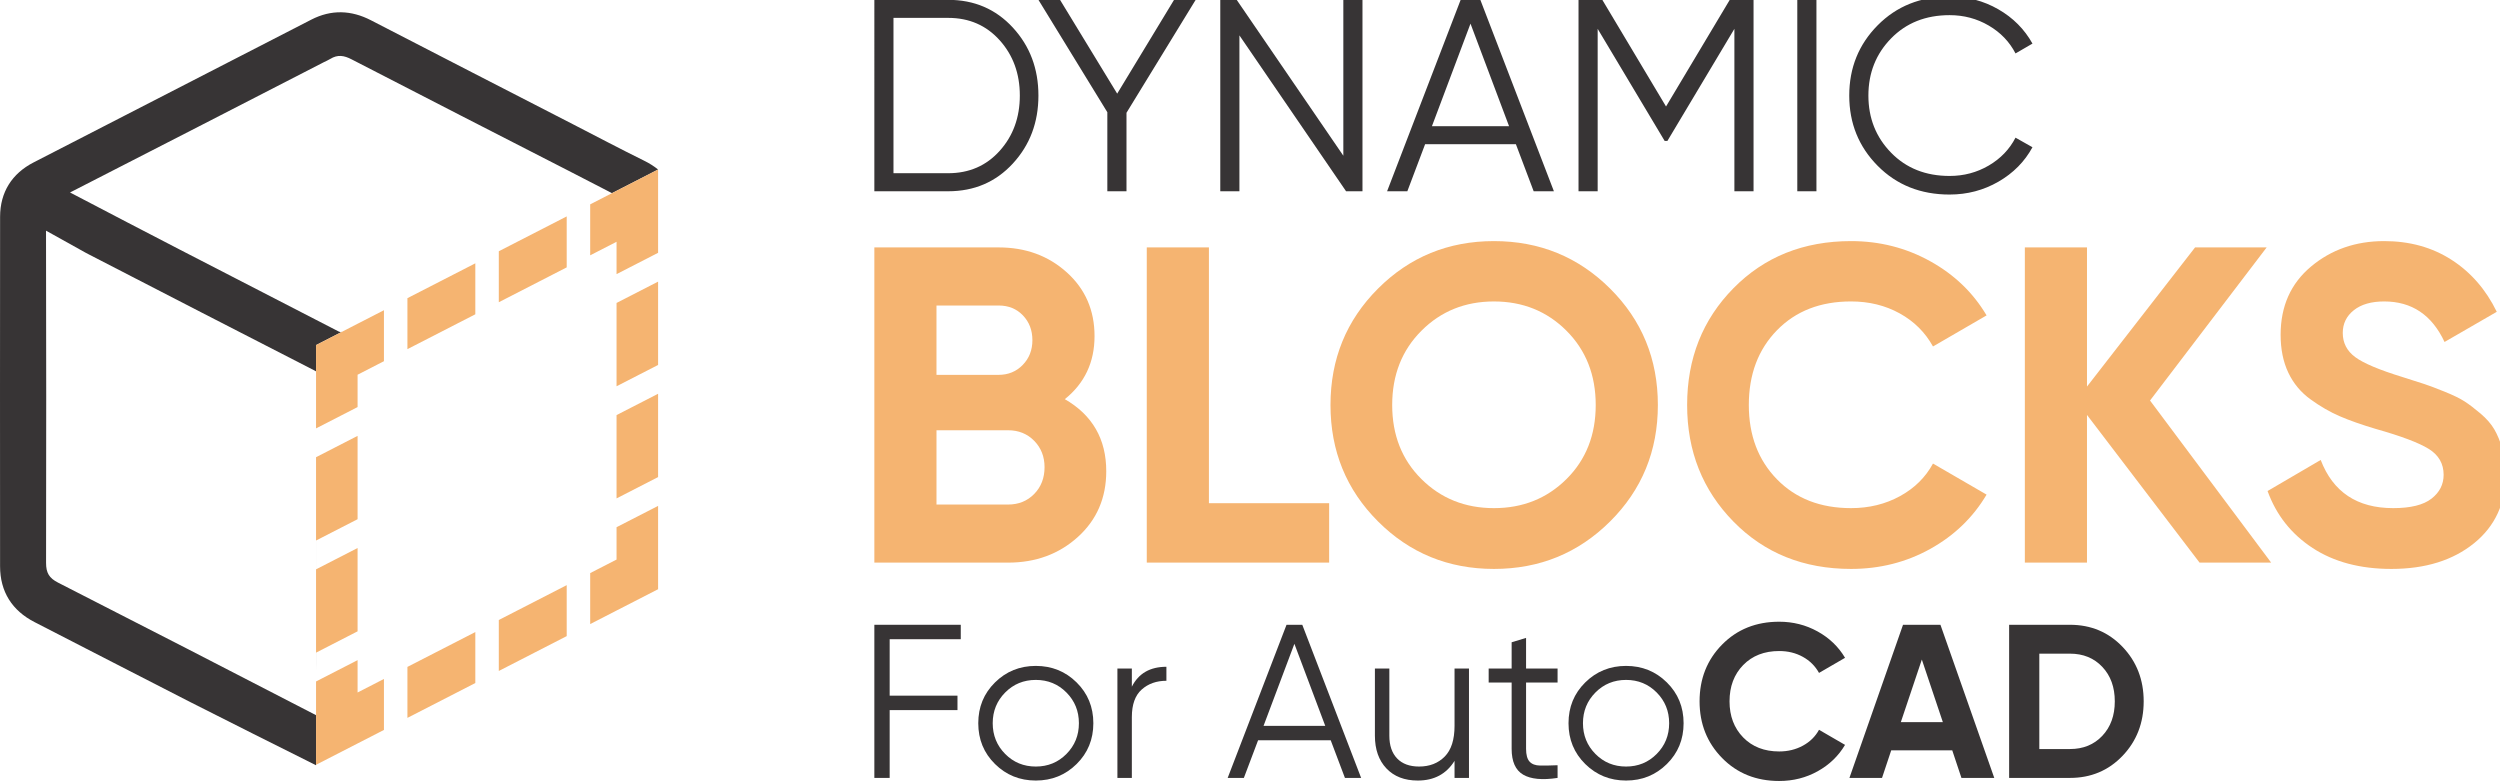 <svg xmlns="http://www.w3.org/2000/svg" xml:space="preserve" id="svg4" width="172.497" height="54" style="clip-rule:evenodd;fill-rule:evenodd;image-rendering:optimizeQuality;shape-rendering:geometricPrecision;text-rendering:geometricPrecision" viewBox="0 0 359.706 112.43"><defs id="defs1"><style id="style1" type="text/css">.fil2,.fil3{fill:#373435;fill-rule:nonzero}.fil3{fill:#f5b471}</style></defs><g id="Camada_x0020_1" transform="translate(.002 -.583)"><g id="_2601631821392" transform="matrix(.151 0 0 .151 -.001 0)"><g id="g2"><path id="path1" d="M627.06 164.79c-3.94-3.17-8.43-6-13.48-8.48-22.81-11.24-45.28-23.14-67.89-34.77-64.08-32.96-128.2-65.83-192.21-98.94-18.89-9.76-37.9-10.37-56.92-.58-88.15 45.39-176.37 90.66-264.54 136.02C11.34 168.67.11 186.46.08 209.79-.05 320.81 0 431.83.06 542.84.07 567.09 11.48 585.09 33 596.1c49.45 25.29 98.73 50.94 148.24 76.14 39.86 20.28 79.92 40.18 119.9 60.23v-47.72c-81.83-42.33-163.76-84.45-245.83-126.31-8.51-4.34-11.43-9.29-11.42-18.81.21-105.52.19-211.04-.05-316.56l37.63 20.95c1.19.67 2.4 1.28 3.61 1.9 71.63 36.93 143.23 73.91 214.98 110.6.27.14.73.38 1.08.62v-25.05l24.8-12.74c-.32.14-.65.25-1.02.31l-.34.04-.33-.04c-.85-.11-1.66-.55-2.41-.95-66.97-34.71-134.2-68.92-201.08-103.81l-54.05-28.22 4.24-2.16c79.26-40.47 158.35-81.27 237.51-121.93 2.05-1.06 4.22-1.91 6.18-3.13 7.14-4.43 13.25-3.31 20.37.37 68.71 35.55 137.62 70.72 206.46 106.03 12.53 6.43 25.03 12.89 37.54 19.35l4.11 2.13zM301.14 641.9c-.09-2.33-.03-4.64-.03-6.97.01-45.99.01-91.97.03-137.95zm123.94-373.44c-25.52 13.09-51.04 26.19-76.55 39.3z" style="fill:#373435"></path><path id="path2" d="m301.14 332.09 39.58-20.32 25.12-12.9v48.57l-25.12 12.9v30.82l-39.58 20.32v-30.83zm87.07 3.87v-48.57l64.7-33.21v48.57zm87.07-44.7v-48.57l64.7-33.21v48.57zm87.08-44.69V198l25.12-12.9 39.58-20.31v79.39l-39.58 20.32v-30.83zM340.72 663.13l25.12-12.9v48.57l-25.12 12.9-39.58 20.31v-79.39l39.58-20.32zm47.49 24.19v-48.57l64.7-33.21v48.57zm87.07-44.7v-48.57l64.7-33.21v48.57zm87.08-44.69v-48.57l25.12-12.9v-30.82l39.58-20.32v79.4l-39.58 20.31zm25.12-199.13 39.58-20.32v79.39l-39.58 20.32zm0-106.85 39.58-20.32v79.4l-39.58 20.31zM301.14 545.78l39.58-20.32v79.39l-39.58 20.32zm0-106.85 39.58-20.32v79.4l-39.58 20.31z" style="fill:#f5b471"></path></g><g id="g4"><path id="path3" d="M903.48 3.13c24.84 0 45.38 8.81 61.63 26.45 16.24 17.63 24.36 39.21 24.36 64.75 0 25.53-8.12 47.12-24.36 64.75-16.25 17.63-36.79 26.45-61.63 26.45h-70.35V3.13Zm0 165.2c19.98 0 36.35-7.12 49.12-21.36 12.77-14.25 19.15-31.8 19.15-52.64 0-20.85-6.38-38.39-19.15-52.64-12.77-14.24-29.14-21.37-49.12-21.37h-52.12v148.01z" class="fil2"></path><path id="_1" d="M989.47 3.13h20.58l54.47 89.38 54.19-89.38h20.59l-65.92 107.61v74.79h-18.25v-75.31z" class="fil2"></path><path id="_2" d="M1180.99 185.53h-18.24V3.13h15.64l101.62 148.53V3.13h18.24v182.4h-15.63L1180.99 37z" class="fil2"></path><path id="_3" d="m1461.37 185.53-16.93-44.82h-86.52l-16.93 44.82h-19.29l70.1-182.4h18.76l70.09 182.4zm-96.93-62.02h73.48l-36.74-97.71Z" class="fil2"></path><path id="_4" d="m1586.19 137.58-63.84-106.83v154.78h-18.24V3.13h22.67l60.71 101.62 60.72-101.62h22.67v182.4h-18.25V30.75l-63.84 106.83z" class="fil2"></path><path id="_5" d="M1730.81 3.13v182.4h-18.24V3.13z" class="fil2"></path><path id="_6" d="M1857.71 188.66c-27.62 0-50.46-9.12-68.53-27.36s-27.1-40.57-27.1-66.97c0-26.41 9.03-48.73 27.1-66.97S1830.09 0 1857.71 0q25.275 0 46.38 12.12c14.07 8.07 24.93 18.97 32.57 32.7l-16.15 9.38c-5.74-11.12-14.25-19.98-25.54-26.58q-16.935-9.9-37.26-9.9c-22.76 0-41.35 7.38-55.76 22.15-14.42 14.76-21.63 32.92-21.63 54.46s7.21 39.69 21.63 54.46c14.41 14.77 33 22.15 55.76 22.15q20.325 0 37.26-9.9c11.29-6.6 19.8-15.47 25.54-26.58l16.15 9.12c-7.46 13.72-18.28 24.67-32.44 32.83s-29.66 12.25-46.51 12.25" class="fil2"></path><path id="path4" d="M1014.62 383.63c26.32 15.16 39.48 38.04 39.48 68.65 0 25.46-9.01 46.34-27.03 62.65q-27.03 24.45-66.51 24.45H833.13V239.03h118.42c25.74 0 47.41 7.94 65 23.82 17.59 15.87 26.39 36.11 26.39 60.71 0 24.88-9.44 44.91-28.32 60.07m-63.07-89.25h-59.21v66.08h59.21c9.15 0 16.81-3.15 22.95-9.44 6.15-6.29 9.23-14.16 9.23-23.6s-3-17.31-9.01-23.6-13.73-9.44-23.17-9.44m9.01 189.65c10.01 0 18.31-3.36 24.89-10.08 6.57-6.72 9.86-15.23 9.86-25.53 0-10.01-3.29-18.38-9.86-25.1-6.58-6.72-14.88-10.08-24.89-10.08h-68.22v70.79z" class="fil3"></path><path id="_1_11" d="M1151.93 239.03v243.72h114.56v56.63h-173.78V239.03z" class="fil3"></path><path id="_2_12" d="M1534.23 500.12q-45.48 45.27-110.7 45.27t-110.49-45.27-45.27-110.91c0-43.77 15.09-80.74 45.27-110.92 30.18-30.17 67.01-45.27 110.49-45.27s80.38 15.1 110.7 45.27c30.32 30.18 45.48 67.15 45.48 110.92q0 65.64-45.48 110.91m-179.78-40.33c18.59 18.45 41.62 27.67 69.08 27.67s50.48-9.22 69.08-27.67c18.59-18.45 27.89-41.98 27.89-70.58 0-28.61-9.3-52.21-27.89-70.8-18.6-18.59-41.62-27.89-69.08-27.89s-50.49 9.3-69.08 27.89c-18.6 18.59-27.89 42.19-27.89 70.8 0 28.6 9.29 52.13 27.89 70.58" class="fil3"></path><path id="_3_13" d="M1763.78 545.39c-45.2 0-82.53-15.02-111.99-45.05-29.46-30.04-44.19-67.08-44.19-111.13 0-44.34 14.73-81.45 44.19-111.35 29.46-29.89 66.79-44.84 111.99-44.84 27.17 0 52.27 6.37 75.3 19.1s40.98 29.96 53.85 51.7l-51.06 29.61c-7.44-13.45-18.02-23.96-31.75-31.54s-29.18-11.37-46.34-11.37c-29.18 0-52.71 9.15-70.58 27.46-17.88 18.31-26.82 42.05-26.82 71.23 0 28.89 8.94 52.49 26.82 70.79 17.87 18.31 41.4 27.46 70.58 27.46 17.16 0 32.68-3.79 46.55-11.37 13.88-7.58 24.39-17.95 31.54-31.1l51.06 29.6c-12.87 21.74-30.75 38.98-53.64 51.71-22.88 12.72-48.05 19.09-75.51 19.09" class="fil3"></path><path id="_4_14" d="M1929.4 239.03h59.21v132.59l102.98-132.59h68.22l-111.13 145.89 115.42 154.46h-68.22l-107.27-140.73v140.73h-59.21z" class="fil3"></path><path id="_5_15" d="M2278.66 545.39c-29.74 0-54.77-6.65-75.08-19.95s-34.61-31.4-42.91-54.28l50.63-29.61c11.73 30.61 34.76 45.91 69.08 45.91 16.59 0 28.75-3 36.47-9.01 7.73-6 11.59-13.58 11.59-22.74 0-10.58-4.72-18.81-14.16-24.67s-26.32-12.23-50.63-19.09c-13.45-4.01-24.82-8.01-34.11-12.02-9.3-4-18.6-9.37-27.89-16.09q-13.95-10.08-21.24-25.53c-4.87-10.29-7.3-22.31-7.3-36.04 0-27.17 9.66-48.84 28.97-65 19.3-16.16 42.55-24.25 69.72-24.25 24.31 0 45.69 5.94 64.15 17.81 18.44 11.87 32.82 28.39 43.12 49.56l-49.77 28.75c-12.02-25.75-31.18-38.62-57.5-38.62-12.3 0-21.96 2.79-28.96 8.37-7.01 5.58-10.52 12.8-10.52 21.67 0 9.44 3.94 17.09 11.81 22.95 7.86 5.87 22.95 12.23 45.26 19.09 9.16 2.87 16.09 5.08 20.81 6.66 4.72 1.57 11.16 4 19.31 7.29s14.45 6.36 18.88 9.22 9.51 6.73 15.23 11.59 10.08 9.87 13.09 15.02c3 5.15 5.58 11.37 7.72 18.66 2.15 7.3 3.22 15.23 3.22 23.81 0 27.75-10.08 49.78-30.25 66.08-20.17 16.31-46.41 24.46-78.74 24.46" class="fil3"></path><path id="polygon4" d="M847.72 679.91v64.62h-14.59V598.61h82.34v13.75h-67.75v53.79h64.62v13.76z" class="fil2"></path><path id="_1_16" d="M1025.85 731.29c-10.63 10.49-23.59 15.74-38.88 15.74s-28.24-5.25-38.87-15.74c-10.64-10.49-15.95-23.45-15.95-38.88 0-15.42 5.31-28.38 15.95-38.87 10.63-10.5 23.58-15.74 38.87-15.74s28.25 5.24 38.88 15.74c10.63 10.49 15.95 23.45 15.95 38.87 0 15.43-5.32 28.39-15.95 38.88m-68.06-9.59c7.92 8 17.65 11.99 29.18 11.99 11.54 0 21.27-3.99 29.19-11.99 7.92-7.99 11.88-17.75 11.88-29.29q0-17.295-11.88-29.28c-7.92-8-17.65-11.99-29.19-11.99-11.53 0-21.26 3.99-29.18 11.99q-11.88 11.985-11.88 29.28c0 11.54 3.96 21.3 11.88 29.29" class="fil2"></path><path id="_2_17" d="M1078.49 657.6c6.39-12.65 17.37-18.97 32.93-18.97v13.34q-14.175 0-23.55 8.34c-6.26 5.56-9.38 14.31-9.38 26.27v57.95h-13.76V640.3h13.76z" class="fil2"></path><path id="_3_18" d="m1281.53 744.53-13.55-35.86h-69.21l-13.55 35.86h-15.43l56.08-145.92h15.01l56.08 145.92zm-77.55-49.61h58.79l-29.4-78.18z" class="fil2"></path><path id="_4_19" d="M1385.97 640.3h13.76v104.23h-13.76v-16.26c-7.78 12.51-19.46 18.76-35.02 18.76-12.65 0-22.62-3.85-29.92-11.57-7.29-7.71-10.94-18.1-10.94-31.16v-64h13.76v64c0 9.31 2.46 16.53 7.4 21.68 4.93 5.14 11.92 7.71 20.95 7.71 10 0 18.13-3.16 24.39-9.49 6.25-6.32 9.38-16.08 9.38-29.28z" class="fil2"></path><path id="_5_20" d="M1484.15 653.64h-30.02v63.16c0 5.7 1.12 9.77 3.34 12.2s5.56 3.68 10.01 3.75c4.44.07 10-.03 16.67-.31v12.09c-14.59 2.22-25.53 1.18-32.83-3.13s-10.94-12.5-10.94-24.6v-63.16h-21.89V640.3h21.89v-25.02l13.75-4.17v29.19h30.02z" class="fil2"></path><path id="_6_21" d="M1588.28 731.29c-10.63 10.49-23.59 15.74-38.88 15.74s-28.24-5.25-38.88-15.74c-10.63-10.49-15.94-23.45-15.94-38.88 0-15.42 5.31-28.38 15.94-38.87 10.64-10.5 23.59-15.74 38.88-15.74s28.25 5.24 38.88 15.74c10.63 10.49 15.95 23.45 15.95 38.87 0 15.43-5.32 28.39-15.95 38.88m-68.06-9.59c7.92 8 17.65 11.99 29.18 11.99 11.54 0 21.27-3.99 29.19-11.99 7.92-7.99 11.88-17.75 11.88-29.29q0-17.295-11.88-29.28c-7.92-8-17.65-11.99-29.19-11.99-11.53 0-21.26 3.99-29.18 11.99q-11.88 11.985-11.88 29.28c0 11.54 3.96 21.3 11.88 29.29" class="fil2"></path><path id="_7" d="M1695.33 747.45c-21.96 0-40.1-7.3-54.41-21.89-14.32-14.59-21.47-32.59-21.47-53.99 0-21.54 7.15-39.57 21.47-54.1 14.31-14.52 32.45-21.78 54.41-21.78 13.2 0 25.39 3.09 36.58 9.27 11.19 6.19 19.91 14.56 26.16 25.12l-24.8 14.39c-3.62-6.53-8.76-11.64-15.43-15.32-6.67-3.69-14.18-5.53-22.51-5.53-14.18 0-25.61 4.45-34.3 13.34-8.68 8.9-13.03 20.43-13.03 34.61 0 14.03 4.35 25.5 13.03 34.4 8.69 8.89 20.12 13.34 34.3 13.34 8.33 0 15.87-1.85 22.61-5.53s11.85-8.72 15.33-15.11l24.8 14.38c-6.25 10.56-14.94 18.94-26.06 25.12-11.11 6.19-23.34 9.28-36.68 9.28" class="fil2"></path><path id="_8" d="m1868.98 744.53-8.76-26.27h-58.16l-8.76 26.27h-31.06l51.07-145.92h35.65l51.29 145.92zm-57.75-53.16h40.03l-20.02-59.62z" class="fil2"></path><path id="_9" d="M1972.37 598.61c20.02 0 36.73 7.02 50.14 21.05 13.41 14.04 20.12 31.34 20.12 51.91s-6.71 37.87-20.12 51.91c-13.41 14.03-30.12 21.05-50.14 21.05h-57.95V598.61Zm0 118.4c12.65 0 22.93-4.2 30.85-12.61 7.93-8.41 11.89-19.35 11.89-32.83s-3.96-24.43-11.89-32.84c-7.92-8.4-18.2-12.61-30.85-12.61h-29.18v90.89z" class="fil2"></path></g></g></g></svg>
